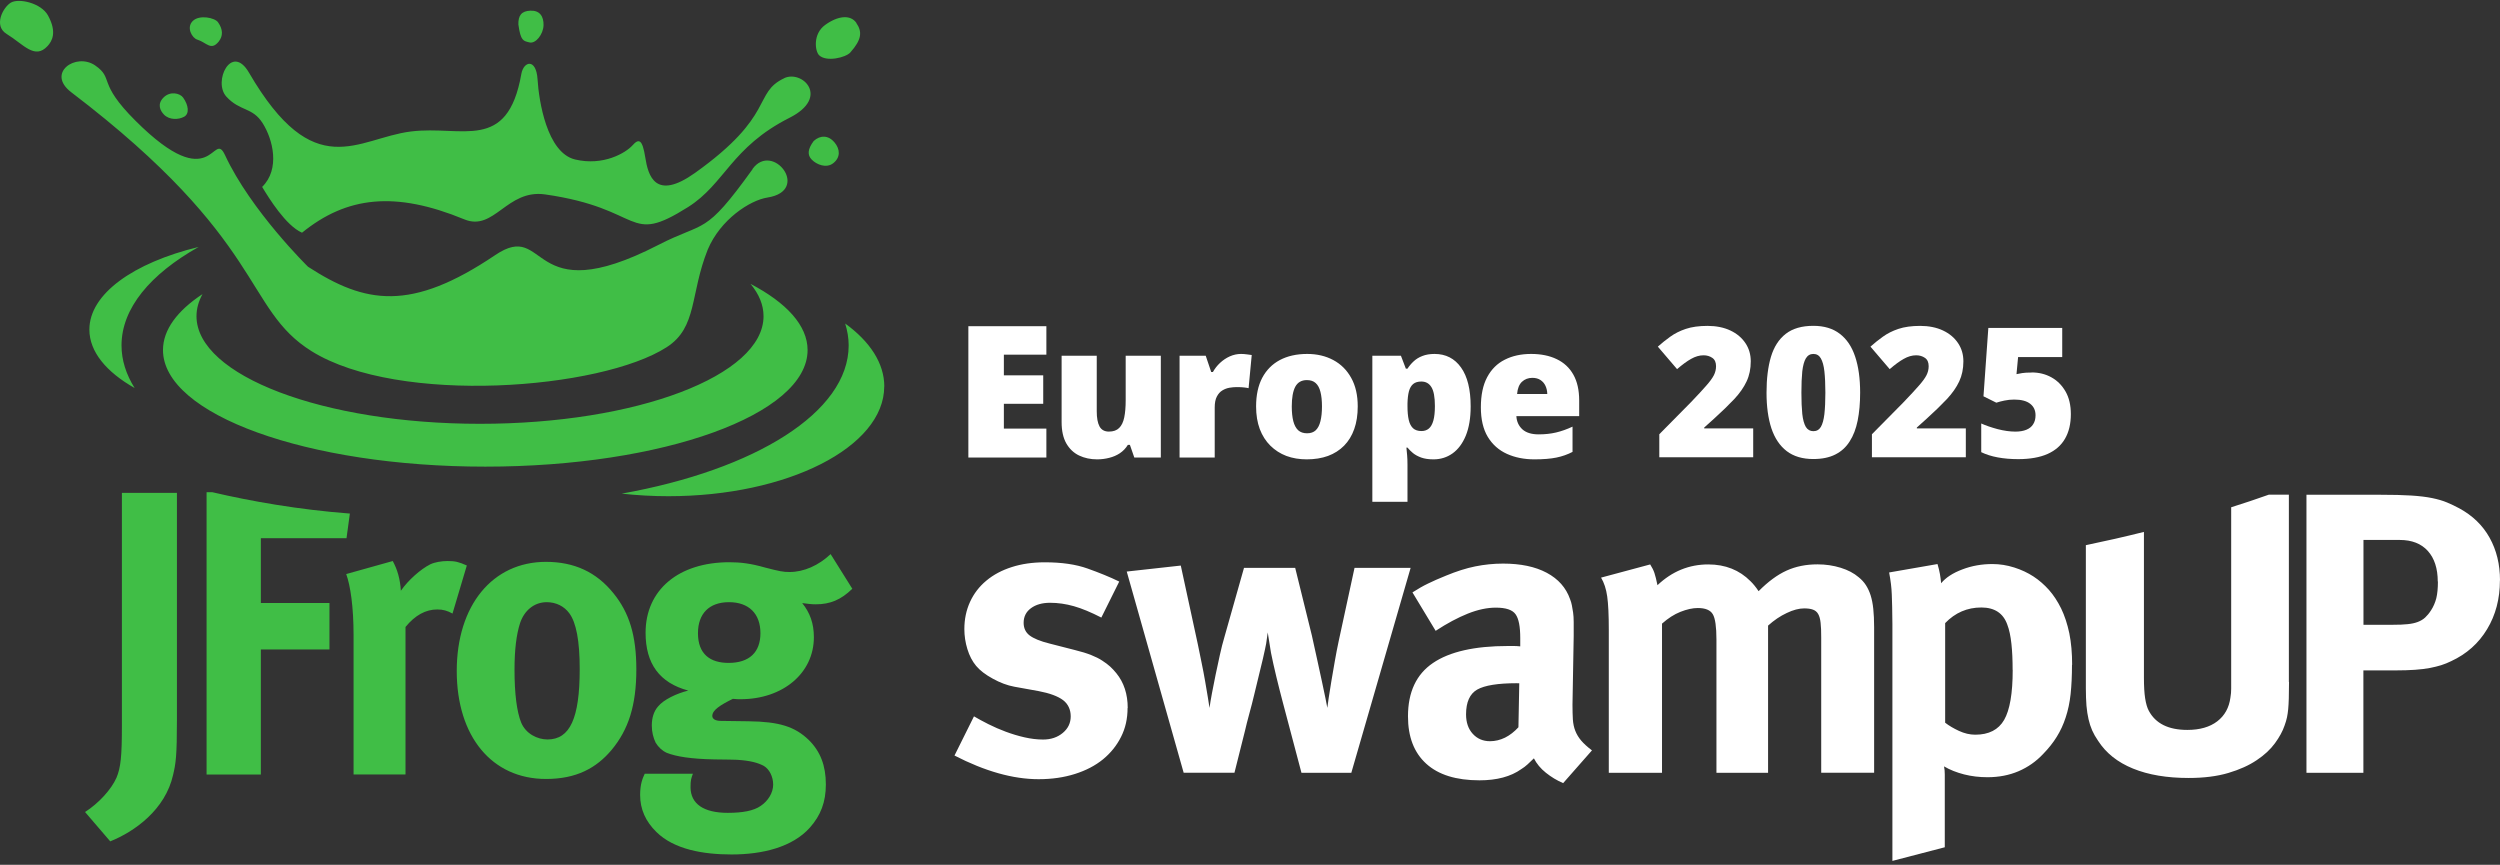 <svg xmlns="http://www.w3.org/2000/svg" width="318" height="110" viewBox="0 0 318 110" fill="none"><rect x="0" y="0" width="318" height="110" fill="#333333" stroke="none"/><path fill-rule="evenodd" clip-rule="evenodd" d="M108.414 74.891L105.656 70.484C104.123 71.93 102.252 72.76 100.43 72.76C99.591 72.76 99.147 72.663 97.315 72.191C95.493 71.67 94.201 71.516 92.773 71.516C86.313 71.516 82.118 75.035 82.118 80.483C82.118 84.427 83.892 86.857 87.547 87.841C86.072 88.207 84.432 88.978 83.7 89.866C83.16 90.492 82.909 91.312 82.909 92.296C82.909 93.125 83.102 93.848 83.401 94.475C83.748 95.044 84.24 95.506 84.828 95.767C86.004 96.23 87.933 96.548 90.893 96.596C92.426 96.596 93.362 96.644 93.709 96.644C95.531 96.75 96.476 97.059 97.161 97.425C97.855 97.84 98.347 98.775 98.347 99.807C98.347 100.839 97.701 101.88 96.766 102.507C95.878 103.134 94.451 103.394 92.571 103.394C89.514 103.394 87.836 102.256 87.836 100.125C87.836 99.19 87.933 98.987 88.135 98.418H82.012C81.771 98.939 81.424 99.662 81.424 101.118C81.424 102.931 82.118 104.484 83.497 105.834C85.763 108.061 89.466 108.688 93.063 108.688C97.007 108.688 100.806 107.753 103.024 105.265C104.403 103.712 105.049 102.006 105.049 99.778C105.049 97.396 104.354 95.584 102.879 94.128C101.105 92.411 99.08 91.794 95.232 91.746L91.684 91.698C90.99 91.698 90.604 91.437 90.604 91.071C90.604 90.348 91.539 89.721 93.217 88.892C93.709 88.94 93.911 88.94 94.201 88.94C99.581 88.94 103.525 85.623 103.525 81.062C103.525 79.297 103.033 77.947 102.04 76.713C102.879 76.81 103.12 76.868 103.766 76.868C105.589 76.868 106.968 76.299 108.404 74.9L108.414 74.891ZM112.483 49.164C112.483 46.185 110.642 43.427 107.508 41.152C107.787 42.068 107.951 42.993 107.951 43.929C107.951 52.462 96.013 59.762 79.081 62.789C81 63.002 82.986 63.117 85.021 63.117C100.189 63.117 112.474 56.859 112.474 49.155L112.483 49.164ZM102.725 44.526C102.725 52.723 84.365 59.357 61.724 59.357C39.082 59.357 20.732 52.723 20.732 44.526C20.732 41.942 22.555 39.522 25.756 37.41C25.264 38.317 24.994 39.252 24.994 40.216C24.994 47.776 41.136 53.909 61.058 53.909C80.98 53.909 97.122 47.776 97.122 40.216C97.122 38.789 96.544 37.401 95.464 36.108C100.034 38.5 102.725 41.402 102.725 44.526ZM25.255 31.413C16.981 33.428 11.369 37.381 11.369 41.923C11.369 44.739 13.519 47.313 17.126 49.357C16.046 47.631 15.457 45.819 15.457 43.938C15.457 39.213 19.122 34.865 25.264 31.413H25.255ZM106.129 18.096C105.367 17.18 104.326 17.18 103.506 17.932C102.715 18.983 102.686 19.735 103.255 20.304C103.853 20.922 105.107 21.462 106.003 20.748C106.9 20.035 106.9 19.003 106.138 18.096H106.129ZM95.715 21.5C98.279 17.932 103.188 24.248 97.624 25.126C95.396 25.473 91.636 27.912 90.025 31.75C87.749 37.429 88.733 41.634 84.808 44.16C76.448 49.55 50.721 51.575 39.632 44.671C30.944 39.252 33.923 30.67 9.074 11.742C5.824 9.273 9.672 6.641 12.111 8.328C14.541 10.016 12.314 10.459 17.232 15.358C27.145 25.261 27.048 16.361 28.62 19.726C31.908 26.803 39.179 33.929 39.179 33.929C46.459 38.654 52.264 39.686 62.996 32.444C69.804 27.855 67.017 39.753 83.709 31.172C89.794 28.038 89.543 30.12 95.734 21.51L95.715 21.5ZM23.307 12.427C22.882 11.838 21.639 11.559 20.8 12.407C19.961 13.246 20.375 14.075 20.858 14.577C21.552 15.29 22.728 15.232 23.422 14.847C24.126 14.461 23.972 13.371 23.307 12.436V12.427ZM6.056 5.85C6.605 5.252 7.29 4.124 6.104 1.964C5.236 0.383 2.392 -0.263 1.379 0.335C0.376 0.942 -0.848 3.276 0.829 4.307C2.999 5.638 4.417 7.634 6.056 5.85ZM108.935 2.919C108.173 1.81 106.563 2.013 104.962 3.17C103.371 4.317 103.67 6.516 104.191 7.027C105.116 7.923 107.585 7.316 108.154 6.68C109.629 5.031 109.687 4.028 108.925 2.929L108.935 2.919ZM99.755 9.939C102.04 8.868 105.627 12.359 100.43 14.982C93.005 18.733 92.214 23.38 87.518 26.341C79.63 31.316 82.041 26.543 69.341 24.73C64.453 24.036 62.881 29.474 59.062 27.903C50.268 24.277 44.116 24.971 38.417 29.6C36.353 28.693 34.193 25.183 33.345 23.776C35.65 21.519 34.724 17.739 33.412 15.676C32.111 13.603 30.529 14.191 28.794 12.291C27.058 10.392 29.449 5.426 31.667 9.235C39.989 23.525 45.447 17.585 52.254 16.727C58.773 15.907 64.549 19.456 66.314 9.408C66.603 7.769 68.204 7.374 68.377 10.093C68.541 12.812 69.563 19.427 73.15 20.285C76.737 21.143 79.582 19.446 80.431 18.511C81.27 17.566 81.713 17.711 82.08 20.034C82.446 22.368 83.362 25.579 88.396 22.002C98.694 14.664 95.753 11.829 99.755 9.948V9.939ZM69.139 3.227C69.168 2.051 68.638 1.318 67.48 1.357C66.323 1.395 65.909 1.984 65.938 3.112C66.227 5.252 66.593 5.204 67.355 5.397C68.126 5.59 69.1 4.385 69.139 3.218V3.227ZM27.849 5.243C28.35 4.606 28.398 3.768 27.733 2.832C27.318 2.244 25.351 1.839 24.512 2.678C23.673 3.517 24.435 4.838 25.091 5.04C26.296 5.407 26.836 6.535 27.849 5.252V5.243ZM96.727 80.541C96.727 82.981 95.3 84.321 92.677 84.321C90.363 84.321 88.781 83.232 88.781 80.541C88.781 78.054 90.209 76.597 92.725 76.597C95.242 76.597 96.727 78.044 96.727 80.541ZM77.779 95.41C79.948 92.816 80.942 89.711 80.942 85.15C80.942 80.85 80.055 77.948 78.03 75.46C75.86 72.769 73.044 71.468 69.448 71.468C62.64 71.468 58.098 77.012 58.098 85.353C58.098 93.694 62.582 99.084 69.448 99.084C73.343 99.084 75.86 97.686 77.788 95.4L77.779 95.41ZM73.739 85.093C73.739 91.37 72.504 94.06 69.64 94.06C68.358 94.06 66.873 93.337 66.285 91.891C65.745 90.541 65.446 88.265 65.446 85.208C65.446 82.566 65.697 80.705 66.14 79.297C66.68 77.639 67.963 76.597 69.544 76.597C70.73 76.597 71.762 77.118 72.408 77.996C73.295 79.182 73.739 81.515 73.739 85.093ZM10.819 103.288L14.021 107.02C17.135 105.776 21.031 102.979 22.015 98.573C22.362 97.117 22.506 96.191 22.506 91.524V62.693H15.506V92.305C15.506 96.191 15.361 97.638 14.811 98.939C14.165 100.395 12.594 102.15 10.819 103.288ZM27 62.606H26.277V98.525H33.181V82.614H41.908V76.704H33.181V68.459H44.077L44.502 65.325C37.954 64.824 31.995 63.773 26.99 62.606H27ZM49.959 71.362C50.548 72.451 50.895 73.637 50.991 75.141C51.927 73.791 53.508 72.393 54.742 71.776C55.282 71.516 56.169 71.362 56.912 71.362C57.895 71.362 58.339 71.468 59.38 71.93L57.558 78.044C56.912 77.687 56.372 77.523 55.629 77.523C54.154 77.523 52.814 78.246 51.579 79.751V98.515H44.974V80.792C44.974 77.215 44.579 74.515 44.039 73.02L49.959 71.362Z" fill="#40BE46"></path><path fill-rule="evenodd" clip-rule="evenodd" d="M317.99 73.82C317.99 76.163 317.45 78.227 316.361 80.03C315.281 81.833 313.747 83.193 311.79 84.099C311.375 84.302 310.951 84.475 310.527 84.61C310.093 84.745 309.611 84.861 309.08 84.967C308.55 85.073 307.923 85.141 307.19 85.198C306.467 85.247 305.609 85.276 304.606 85.276H300.623V98.303H293.382V62.934H302.841C304.355 62.934 305.638 62.963 306.689 63.03C307.74 63.098 308.637 63.204 309.379 63.358C310.122 63.512 310.748 63.696 311.269 63.917C311.79 64.139 312.311 64.38 312.822 64.66C314.509 65.576 315.801 66.82 316.679 68.401C317.556 69.973 318 71.786 318 73.82H317.99ZM143.427 90.049C143.427 91.408 143.157 92.633 142.597 93.732C142.048 94.831 141.276 95.786 140.302 96.586C139.319 97.387 138.133 98.004 136.735 98.447C135.336 98.891 133.793 99.113 132.106 99.113C128.866 99.113 125.298 98.11 121.412 96.104L123.89 91.119C124.411 91.428 125.018 91.755 125.722 92.112C126.426 92.469 127.169 92.787 127.94 93.076C128.721 93.366 129.512 93.607 130.322 93.79C131.132 93.973 131.913 94.07 132.675 94.07C133.678 94.07 134.507 93.79 135.182 93.231C135.857 92.671 136.195 91.968 136.195 91.119C136.195 90.27 135.867 89.547 135.221 89.055C134.565 88.564 133.533 88.178 132.116 87.908L129.02 87.349C128.124 87.185 127.207 86.838 126.282 86.327C125.346 85.816 124.642 85.276 124.16 84.697C123.678 84.118 123.312 83.415 123.051 82.566C122.791 81.718 122.666 80.869 122.666 80.02C122.666 78.767 122.907 77.61 123.389 76.559C123.871 75.508 124.556 74.611 125.462 73.859C126.359 73.107 127.429 72.538 128.692 72.133C129.946 71.728 131.354 71.525 132.906 71.525C135.037 71.525 136.85 71.786 138.335 72.316C139.82 72.846 141.161 73.386 142.366 73.975L140.09 78.555C138.779 77.88 137.622 77.398 136.6 77.108C135.577 76.819 134.575 76.674 133.572 76.674C132.569 76.674 131.759 76.906 131.142 77.359C130.525 77.812 130.206 78.43 130.206 79.22C130.206 79.895 130.457 80.435 130.958 80.821C131.46 81.207 132.308 81.563 133.514 81.862L136.715 82.682C137.545 82.884 138.229 83.097 138.788 83.318C139.338 83.54 139.82 83.771 140.206 84.032C140.601 84.282 140.939 84.543 141.218 84.793C141.488 85.044 141.749 85.324 141.999 85.632C142.964 86.818 143.446 88.294 143.446 90.058H143.436L143.427 90.049ZM171.902 98.303H165.547L163.175 89.345C162.895 88.294 162.625 87.204 162.346 86.066C162.076 84.928 161.844 83.926 161.671 83.039L161.256 80.445C161.218 80.715 161.189 80.975 161.15 81.207L161.054 81.872C161.015 82.074 160.967 82.325 160.899 82.634C160.832 82.933 160.745 83.328 160.639 83.8C160.494 84.379 160.34 85.054 160.147 85.835C159.954 86.616 159.762 87.436 159.549 88.303C159.347 89.171 159.125 90.01 158.903 90.82C158.682 91.64 158.498 92.344 158.363 92.951L157.023 98.293H150.562L143.321 72.702L150.196 71.94L152.365 81.959C152.5 82.643 152.655 83.395 152.828 84.225C153.002 85.054 153.156 85.864 153.291 86.645C153.426 87.426 153.552 88.13 153.648 88.757C153.744 89.383 153.822 89.817 153.85 90.049C153.918 89.538 154.024 88.921 154.159 88.188C154.294 87.455 154.448 86.674 154.622 85.845C154.795 85.015 154.969 84.177 155.162 83.328C155.345 82.479 155.548 81.698 155.76 80.985L158.238 72.229H164.747L166.868 80.83C167.109 81.91 167.341 82.971 167.563 83.984C167.784 85.006 167.987 85.922 168.16 86.732C168.334 87.542 168.479 88.246 168.604 88.843C168.72 89.432 168.797 89.837 168.835 90.039C168.864 89.769 168.932 89.326 169.019 88.718C169.105 88.111 169.221 87.407 169.356 86.606C169.491 85.806 169.636 84.967 169.79 84.09C169.944 83.203 170.108 82.354 170.282 81.544L172.297 72.229H179.433L171.892 98.283L171.902 98.303ZM198.834 99.614C198.043 99.276 197.311 98.833 196.636 98.293C195.961 97.753 195.459 97.146 195.112 96.461C194.832 96.731 194.572 96.982 194.312 97.223C194.051 97.454 193.791 97.666 193.511 97.83C192.171 98.785 190.397 99.257 188.188 99.257C185.228 99.257 182.962 98.553 181.419 97.146C179.867 95.738 179.095 93.732 179.095 91.119C179.095 88.033 180.156 85.767 182.277 84.331C184.389 82.894 187.571 82.171 191.814 82.171H192.595C192.836 82.171 193.097 82.19 193.376 82.219V81.158C193.376 79.702 193.183 78.69 192.778 78.131C192.383 77.571 191.544 77.292 190.271 77.292C189.172 77.292 187.986 77.542 186.703 78.053C185.431 78.564 184.071 79.288 182.615 80.242L179.664 75.353C180.359 74.91 181.005 74.534 181.631 74.235C182.249 73.926 183.03 73.589 183.955 73.213C185.267 72.673 186.491 72.278 187.648 72.046C188.796 71.815 189.982 71.689 191.187 71.689C193.425 71.689 195.276 72.075 196.742 72.856C198.207 73.637 199.201 74.756 199.712 76.212C199.818 76.482 199.895 76.742 199.943 77.002C199.991 77.253 200.049 77.552 200.097 77.899C200.146 78.237 200.174 78.651 200.174 79.114V80.898L200.02 89.653C200.02 90.367 200.039 90.984 200.068 91.514C200.107 92.045 200.203 92.527 200.377 92.961C200.551 93.404 200.801 93.819 201.129 94.205C201.457 94.59 201.91 95.005 202.498 95.448L198.824 99.624L198.834 99.614ZM192.942 86.905C190.532 86.905 188.854 87.175 187.899 87.715C186.954 88.255 186.482 89.316 186.482 90.868C186.482 91.89 186.761 92.71 187.33 93.337C187.899 93.964 188.632 94.282 189.529 94.282C190.185 94.282 190.821 94.127 191.438 93.829C192.055 93.52 192.624 93.076 193.145 92.507L193.251 86.915H192.942V86.905ZM231.658 98.303V81.1C231.658 80.319 231.639 79.693 231.581 79.22C231.533 78.748 231.427 78.372 231.272 78.102C231.118 77.832 230.896 77.648 230.597 77.542C230.308 77.436 229.932 77.388 229.489 77.388C228.833 77.388 228.09 77.581 227.271 77.976C226.441 78.362 225.651 78.902 224.899 79.577V98.303H218.332V81.361C218.332 79.731 218.178 78.651 217.869 78.131C217.56 77.6 216.914 77.34 215.96 77.34C215.304 77.34 214.571 77.504 213.761 77.822C212.951 78.14 212.17 78.651 211.408 79.326V98.303H204.639V80.136C204.639 78.237 204.572 76.809 204.437 75.865C204.302 74.91 204.041 74.119 203.656 73.473L209.904 71.795C210.145 72.171 210.328 72.538 210.444 72.885C210.56 73.242 210.695 73.762 210.83 74.437C212.691 72.673 214.851 71.795 217.29 71.795C219.46 71.795 221.254 72.509 222.661 73.926C223.009 74.264 223.356 74.688 223.693 75.199C224.899 73.984 226.085 73.107 227.261 72.576C228.428 72.046 229.739 71.786 231.186 71.786C232.217 71.786 233.201 71.93 234.136 72.22C235.072 72.509 235.824 72.914 236.412 73.415C236.788 73.714 237.106 74.061 237.347 74.437C237.589 74.814 237.791 75.248 237.945 75.73C238.1 76.221 238.215 76.8 238.283 77.456C238.35 78.121 238.389 78.892 238.389 79.77V98.293H231.668L231.658 98.303ZM263.557 84.562C263.557 85.951 263.499 87.195 263.383 88.275C263.267 89.355 263.055 90.357 262.756 91.254C262.467 92.151 262.081 92.98 261.618 93.722C261.156 94.475 260.577 95.198 259.883 95.911C258.986 96.866 257.944 97.589 256.758 98.1C255.563 98.611 254.251 98.862 252.805 98.862C251.773 98.862 250.78 98.746 249.835 98.505C248.89 98.264 248.032 97.927 247.28 97.483C247.347 97.792 247.376 98.129 247.376 98.505V107.772L240.713 109.507V79.384C240.713 78.535 240.703 77.812 240.684 77.224C240.665 76.626 240.655 76.106 240.636 75.643C240.616 75.189 240.587 74.736 240.53 74.293C240.472 73.849 240.404 73.358 240.298 72.817L246.45 71.747C246.595 72.22 246.691 72.644 246.759 73.02C246.826 73.396 246.875 73.782 246.913 74.187C247.501 73.473 248.398 72.885 249.603 72.432C250.809 71.969 252.082 71.747 253.432 71.747C254.367 71.747 255.283 71.892 256.199 72.181C257.115 72.47 257.935 72.856 258.658 73.329C259.381 73.801 260.037 74.379 260.625 75.035C261.213 75.701 261.724 76.482 262.178 77.398C262.621 78.314 262.968 79.365 263.219 80.561C263.46 81.746 263.576 83.087 263.576 84.581L263.557 84.562ZM256.006 85.218C256.006 83.964 255.958 82.855 255.852 81.882C255.746 80.917 255.582 80.107 255.331 79.461C254.82 78.005 253.711 77.272 252.024 77.272C250.23 77.272 248.697 77.938 247.424 79.259V91.929C247.906 92.305 248.495 92.652 249.179 92.97C249.873 93.289 250.558 93.453 251.252 93.453C252.978 93.453 254.203 92.826 254.926 91.572C255.649 90.319 256.016 88.197 256.016 85.218H256.006ZM291.164 86.751C291.164 87.6 291.154 88.294 291.135 88.843C291.116 89.383 291.096 89.846 291.058 90.213C291.019 90.589 290.971 90.936 290.904 91.254C290.836 91.572 290.73 91.929 290.595 92.295C290.354 93.009 289.949 93.751 289.38 94.532C288.811 95.314 288.04 96.037 287.056 96.692C286.072 97.358 284.867 97.898 283.44 98.322C282.013 98.746 280.325 98.958 278.397 98.958C275.639 98.958 273.276 98.563 271.319 97.763C269.352 96.962 267.877 95.786 266.874 94.224C266.565 93.78 266.314 93.337 266.122 92.903C265.929 92.459 265.774 91.987 265.659 91.476C265.543 90.965 265.456 90.406 265.398 89.769C265.35 89.142 265.321 88.4 265.321 87.551V69.346C267.828 68.826 270.287 68.266 272.708 67.659V86.182C272.708 87.262 272.756 88.149 272.862 88.824C272.968 89.499 273.122 90.029 273.325 90.406C274.193 92.035 275.822 92.845 278.233 92.845C279.814 92.845 281.087 92.479 282.032 91.755C282.987 91.023 283.536 90.02 283.71 88.728C283.778 88.352 283.806 87.985 283.806 87.609V64.525C285.426 64.014 287.018 63.484 288.589 62.924H291.145V86.741H291.154L291.164 86.751ZM310.083 73.975C310.083 72.316 309.659 71.014 308.82 70.079C307.971 69.144 306.785 68.681 305.233 68.681H300.633V79.471H304.404C305.127 79.471 305.734 79.451 306.245 79.394C306.747 79.346 307.181 79.249 307.537 79.114C307.894 78.979 308.212 78.796 308.473 78.555C308.733 78.314 308.984 78.015 309.225 77.639C309.533 77.166 309.755 76.646 309.9 76.086C310.035 75.527 310.102 74.823 310.102 73.975H310.083Z" fill="white"></path><path d="M133.099 58.202H123.176V41.489H133.099V45.113H127.692V47.742H132.698V51.366H127.692V54.521H133.099V58.202ZM147.657 45.25V58.202H144.285L143.725 56.59H143.462C143.195 57.024 142.856 57.379 142.444 57.653C142.04 57.92 141.591 58.114 141.095 58.236C140.6 58.365 140.086 58.43 139.552 58.43C138.706 58.43 137.94 58.266 137.255 57.939C136.576 57.611 136.035 57.097 135.631 56.395C135.235 55.694 135.037 54.791 135.037 53.686V45.25H139.506V52.326C139.506 53.164 139.625 53.804 139.861 54.246C140.105 54.681 140.501 54.898 141.05 54.898C141.614 54.898 142.048 54.745 142.353 54.441C142.665 54.136 142.882 53.686 143.004 53.092C143.126 52.497 143.187 51.773 143.187 50.92V45.25H147.657ZM157.86 45.021C158.104 45.021 158.359 45.04 158.626 45.078C158.893 45.109 159.091 45.136 159.22 45.158L158.82 49.377C158.675 49.339 158.489 49.308 158.26 49.285C158.031 49.255 157.711 49.239 157.3 49.239C157.018 49.239 156.717 49.266 156.397 49.319C156.077 49.373 155.772 49.487 155.482 49.663C155.2 49.83 154.968 50.089 154.785 50.44C154.602 50.783 154.511 51.248 154.511 51.834V58.202H150.041V45.25H153.368L154.065 47.319H154.282C154.518 46.892 154.819 46.507 155.185 46.164C155.559 45.814 155.974 45.536 156.431 45.33C156.896 45.124 157.372 45.021 157.86 45.021ZM172.704 51.697C172.704 52.779 172.556 53.74 172.258 54.578C171.961 55.416 171.531 56.121 170.967 56.693C170.403 57.264 169.721 57.699 168.92 57.996C168.12 58.285 167.217 58.43 166.211 58.43C165.274 58.43 164.413 58.285 163.628 57.996C162.85 57.699 162.172 57.264 161.593 56.693C161.014 56.121 160.564 55.416 160.244 54.578C159.932 53.74 159.775 52.779 159.775 51.697C159.775 50.264 160.035 49.053 160.553 48.062C161.079 47.071 161.825 46.317 162.793 45.799C163.769 45.281 164.931 45.021 166.28 45.021C167.522 45.021 168.627 45.281 169.595 45.799C170.563 46.317 171.321 47.071 171.87 48.062C172.426 49.053 172.704 50.264 172.704 51.697ZM164.314 51.697C164.314 52.436 164.378 53.061 164.508 53.572C164.638 54.075 164.843 54.46 165.125 54.727C165.415 54.986 165.792 55.115 166.257 55.115C166.722 55.115 167.091 54.986 167.366 54.727C167.64 54.46 167.838 54.075 167.96 53.572C168.09 53.061 168.155 52.436 168.155 51.697C168.155 50.958 168.09 50.341 167.96 49.845C167.838 49.35 167.636 48.977 167.354 48.725C167.08 48.474 166.707 48.348 166.234 48.348C165.556 48.348 165.064 48.63 164.759 49.194C164.462 49.758 164.314 50.592 164.314 51.697ZM182.473 45.021C183.906 45.021 185.03 45.597 185.845 46.748C186.66 47.891 187.068 49.541 187.068 51.697C187.068 53.168 186.862 54.406 186.451 55.412C186.039 56.411 185.475 57.165 184.759 57.676C184.05 58.179 183.243 58.43 182.336 58.43C181.726 58.43 181.208 58.354 180.781 58.202C180.362 58.049 180.011 57.859 179.729 57.63C179.455 57.401 179.223 57.169 179.032 56.933H178.895C178.933 57.23 178.963 57.55 178.986 57.893C179.017 58.236 179.032 58.636 179.032 59.093V63.826H174.562V45.25H178.198L178.826 46.896H179.032C179.245 46.561 179.505 46.252 179.809 45.97C180.114 45.681 180.484 45.452 180.918 45.284C181.36 45.109 181.878 45.021 182.473 45.021ZM180.792 48.531C180.358 48.531 180.015 48.634 179.764 48.839C179.512 49.045 179.329 49.358 179.215 49.777C179.108 50.188 179.047 50.703 179.032 51.32V51.674C179.032 52.36 179.085 52.939 179.192 53.412C179.299 53.877 179.482 54.231 179.741 54.475C180 54.711 180.358 54.829 180.815 54.829C181.189 54.829 181.501 54.723 181.753 54.509C182.004 54.296 182.195 53.957 182.324 53.492C182.454 53.027 182.519 52.414 182.519 51.651C182.519 50.516 182.37 49.712 182.073 49.239C181.783 48.767 181.356 48.531 180.792 48.531ZM194.756 45.021C196.014 45.021 197.1 45.242 198.014 45.684C198.929 46.119 199.634 46.774 200.129 47.651C200.624 48.527 200.872 49.624 200.872 50.943V52.932H192.882C192.92 53.61 193.171 54.166 193.636 54.601C194.109 55.035 194.802 55.252 195.717 55.252C196.524 55.252 197.264 55.172 197.934 55.012C198.613 54.852 199.31 54.605 200.026 54.269V57.481C199.401 57.809 198.719 58.049 197.98 58.202C197.241 58.354 196.307 58.43 195.179 58.43C193.876 58.43 192.71 58.198 191.681 57.733C190.653 57.268 189.841 56.548 189.247 55.572C188.66 54.597 188.366 53.343 188.366 51.812C188.366 50.257 188.633 48.98 189.166 47.982C189.7 46.976 190.447 46.233 191.407 45.753C192.367 45.265 193.484 45.021 194.756 45.021ZM194.916 48.062C194.391 48.062 193.949 48.23 193.59 48.565C193.24 48.893 193.034 49.411 192.973 50.12H196.814C196.806 49.739 196.73 49.392 196.585 49.08C196.441 48.767 196.227 48.519 195.945 48.336C195.671 48.154 195.328 48.062 194.916 48.062Z" fill="white"></path><path d="M258.431 47.375C259.348 47.375 260.184 47.579 260.934 47.994C261.683 48.409 262.284 49.01 262.736 49.797C263.189 50.584 263.412 51.55 263.412 52.684C263.412 53.91 263.164 54.951 262.668 55.806C262.179 56.655 261.442 57.299 260.45 57.745C259.465 58.179 258.22 58.402 256.721 58.402C255.767 58.402 254.893 58.327 254.107 58.179C253.326 58.036 252.626 57.813 252.013 57.516V53.867C252.589 54.127 253.289 54.369 254.1 54.586C254.918 54.796 255.674 54.901 256.355 54.901C256.901 54.901 257.371 54.821 257.749 54.666C258.133 54.511 258.425 54.276 258.617 53.966C258.821 53.656 258.92 53.278 258.92 52.826C258.92 52.2 258.697 51.717 258.245 51.364C257.793 51.005 257.111 50.825 256.194 50.825C255.779 50.825 255.377 50.869 254.98 50.949C254.584 51.03 254.231 51.123 253.933 51.222L252.298 50.41L252.917 41.713H262.315V45.417H256.702L256.498 47.592C256.74 47.548 256.981 47.499 257.229 47.455C257.483 47.412 257.886 47.387 258.437 47.387L258.431 47.375Z" fill="white"></path><path d="M250.065 58.166H238.109V55.236L242.129 51.166C242.966 50.293 243.61 49.599 244.068 49.072C244.533 48.546 244.861 48.1 245.047 47.734C245.233 47.369 245.326 46.985 245.326 46.582C245.326 46.093 245.171 45.739 244.855 45.523C244.539 45.306 244.167 45.194 243.74 45.194C243.22 45.194 242.693 45.343 242.16 45.647C241.634 45.938 241.039 46.377 240.37 46.954L237.923 44.092C238.418 43.646 238.945 43.23 239.503 42.828C240.06 42.425 240.717 42.091 241.473 41.837C242.228 41.583 243.158 41.453 244.248 41.453C245.338 41.453 246.336 41.651 247.153 42.041C247.977 42.431 248.616 42.97 249.068 43.652C249.52 44.327 249.743 45.095 249.743 45.962C249.743 46.916 249.563 47.771 249.21 48.521C248.863 49.264 248.343 50.014 247.643 50.764C246.943 51.507 246.076 52.349 245.029 53.297L243.821 54.381V54.493H250.053V58.166H250.065Z" fill="white"></path><path d="M236.61 49.952C236.61 51.272 236.505 52.455 236.294 53.502C236.083 54.536 235.749 55.422 235.278 56.147C234.82 56.878 234.213 57.429 233.451 57.813C232.695 58.197 231.759 58.389 230.657 58.389C229.281 58.389 228.154 58.055 227.274 57.386C226.394 56.711 225.744 55.744 225.323 54.487C224.908 53.223 224.703 51.711 224.703 49.946C224.703 48.18 224.889 46.644 225.267 45.38C225.651 44.11 226.277 43.138 227.15 42.462C228.024 41.787 229.188 41.446 230.657 41.446C232.032 41.446 233.153 41.787 234.027 42.462C234.906 43.132 235.557 44.098 235.978 45.368C236.399 46.632 236.61 48.156 236.61 49.946V49.952ZM229.139 49.952C229.139 51.024 229.176 51.928 229.25 52.659C229.331 53.39 229.486 53.935 229.703 54.307C229.926 54.666 230.248 54.846 230.663 54.846C231.078 54.846 231.394 54.666 231.611 54.307C231.827 53.941 231.976 53.396 232.063 52.672C232.143 51.941 232.187 51.036 232.187 49.958C232.187 48.88 232.143 47.957 232.063 47.233C231.982 46.502 231.827 45.956 231.611 45.585C231.394 45.207 231.078 45.021 230.663 45.021C230.248 45.021 229.932 45.207 229.703 45.585C229.486 45.95 229.337 46.502 229.25 47.233C229.176 47.964 229.139 48.868 229.139 49.958V49.952Z" fill="white"></path><path d="M223.019 58.166H211.063V55.236L215.083 51.166C215.92 50.293 216.564 49.599 217.022 49.072C217.487 48.546 217.815 48.1 218.001 47.734C218.187 47.369 218.28 46.985 218.28 46.582C218.28 46.093 218.125 45.739 217.809 45.523C217.493 45.306 217.122 45.194 216.694 45.194C216.174 45.194 215.647 45.343 215.114 45.647C214.588 45.938 213.993 46.377 213.324 46.954L210.877 44.092C211.373 43.646 211.899 43.23 212.457 42.828C213.014 42.425 213.671 42.091 214.427 41.837C215.183 41.583 216.112 41.453 217.202 41.453C218.292 41.453 219.29 41.651 220.108 42.041C220.932 42.431 221.57 42.97 222.022 43.652C222.474 44.327 222.697 45.095 222.697 45.962C222.697 46.916 222.518 47.771 222.164 48.521C221.817 49.264 221.297 50.014 220.597 50.764C219.897 51.507 219.03 52.349 217.983 53.297L216.775 54.381V54.493H223.007V58.166H223.019Z" fill="white"></path></svg>